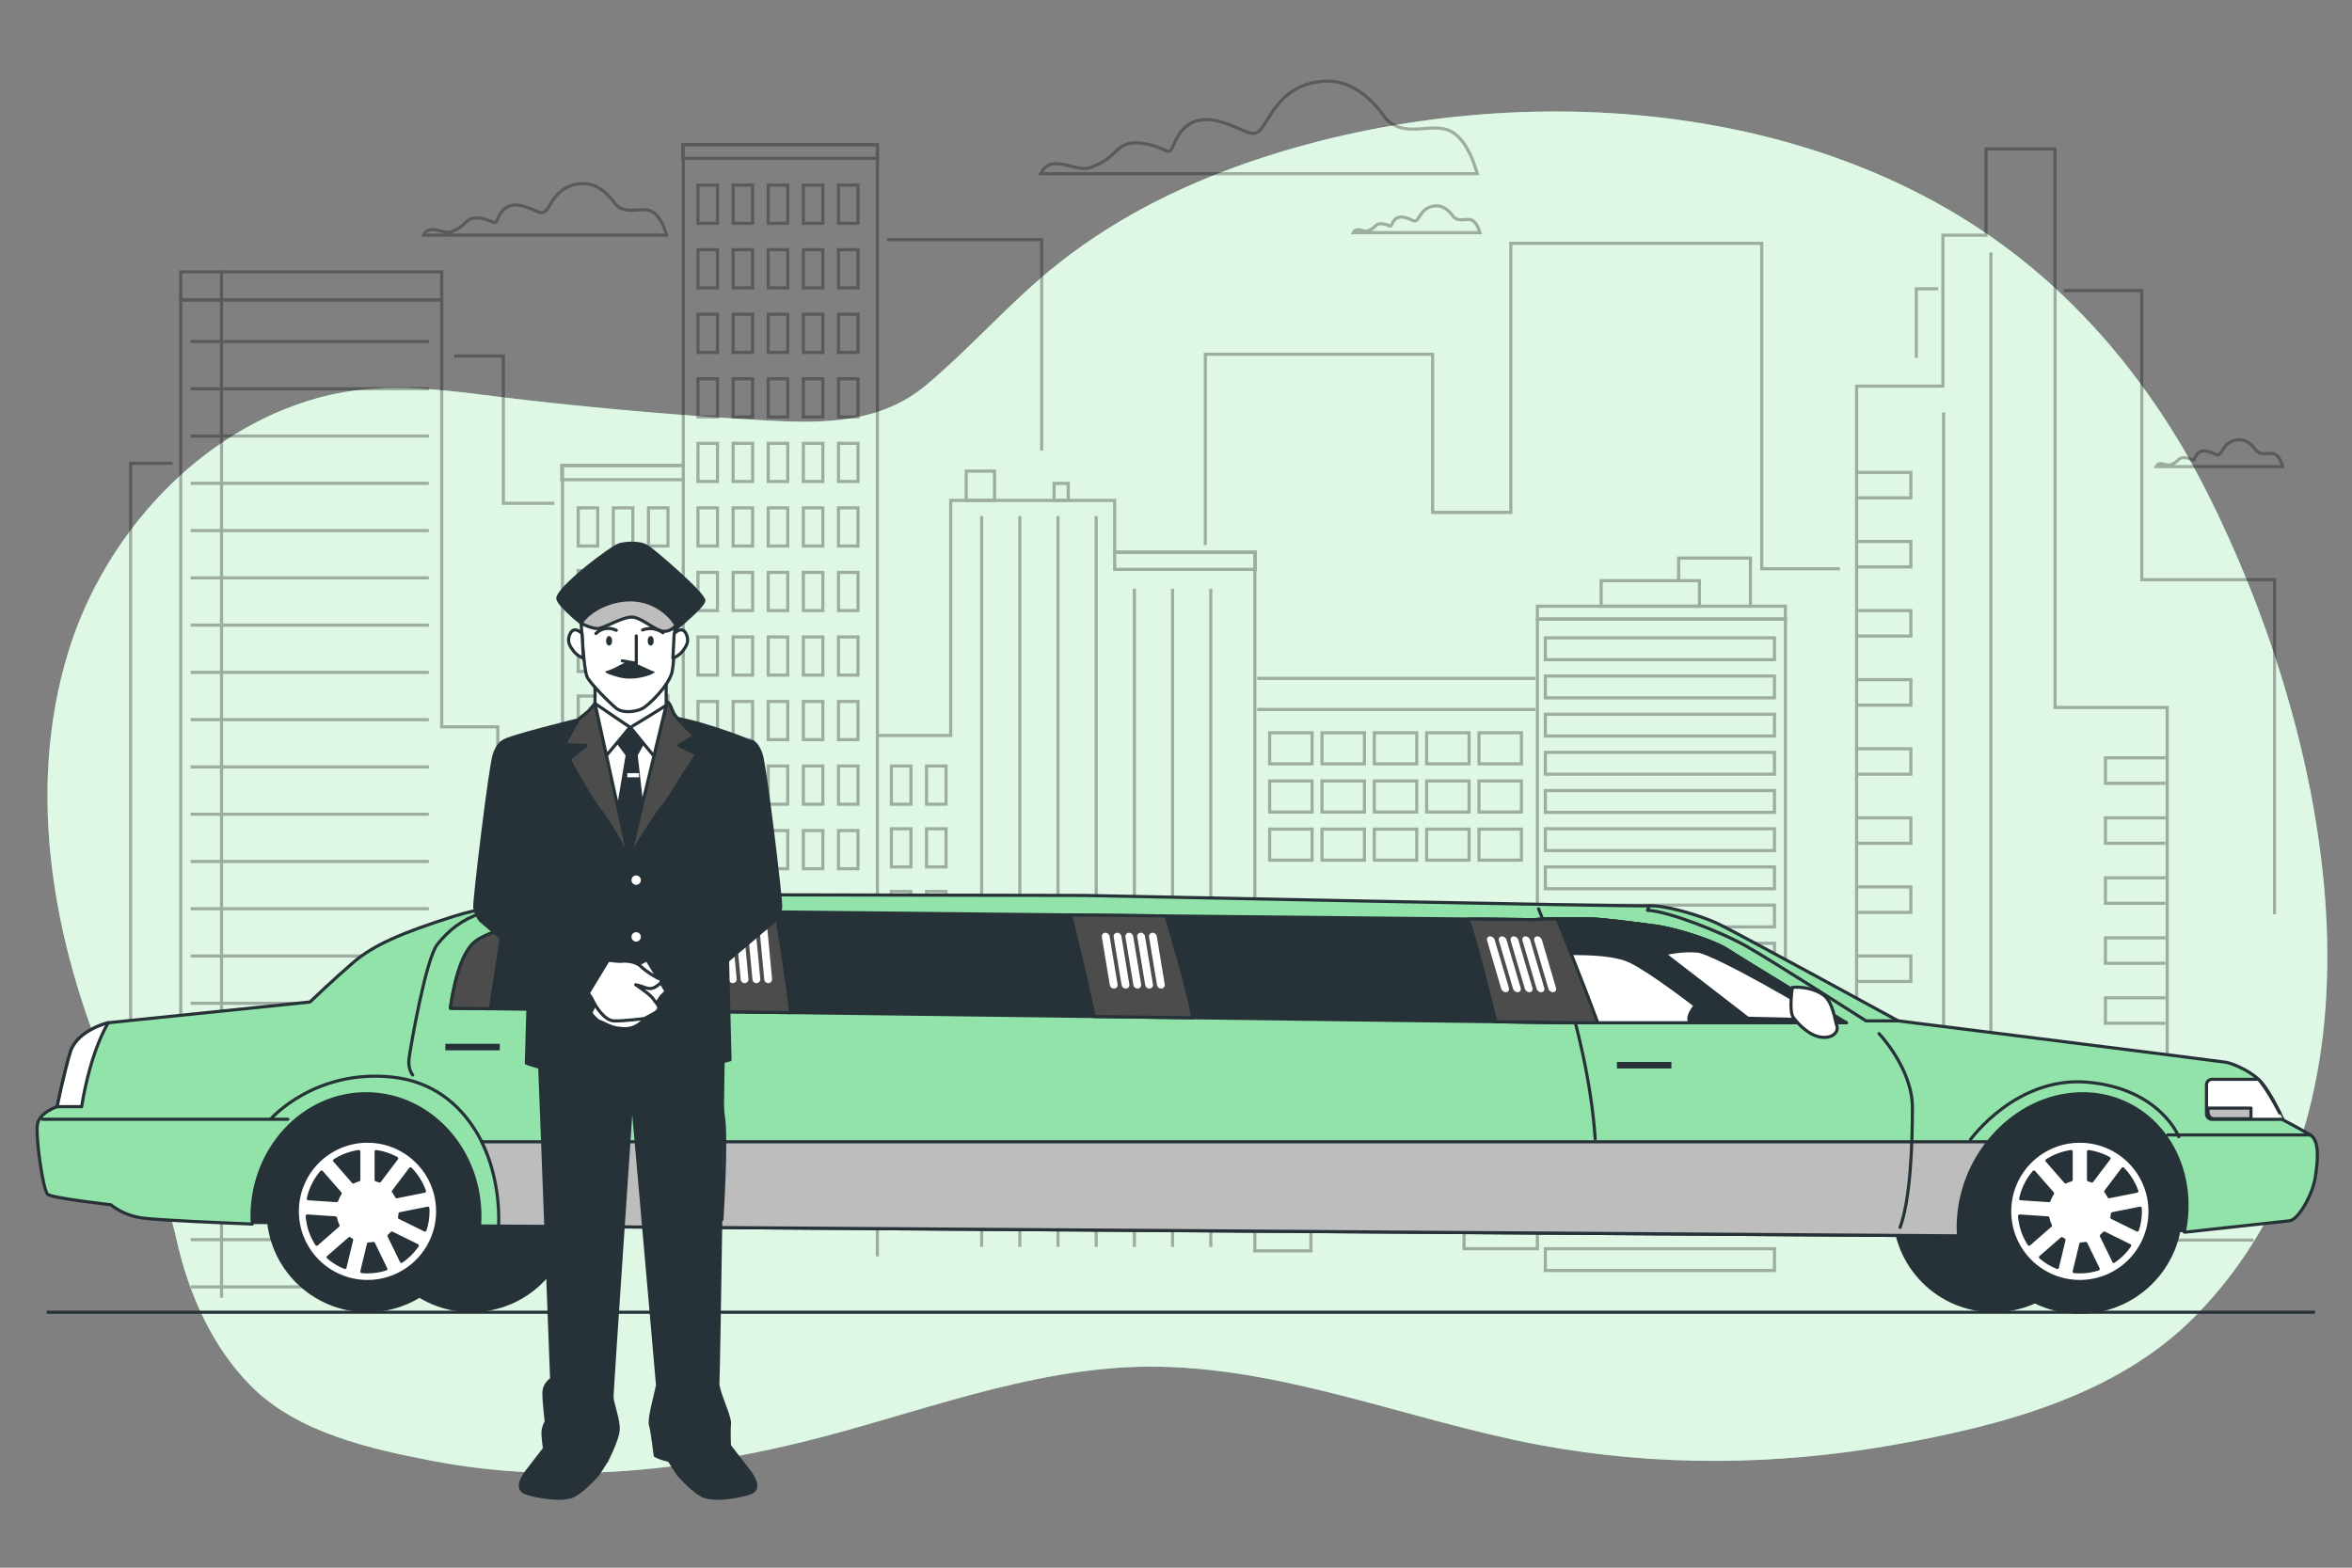 <svg xmlns="http://www.w3.org/2000/svg" xmlns:xlink="http://www.w3.org/1999/xlink" x="0px" y="0px" viewBox="0 0 750 500" style="enable-background:new 0 0 750 500;" xml:space="preserve"><rect x="0" y="0" width="750" height="500" fill="#808080" stroke="none"/><g id="Background_Simple">	<g>		<path style="fill:#92E3A9;" d="M692.415,136.843c-13.039-20.686-29.065-39.373-48.52-54.699   C576.993,29.44,476.862,24.772,398.593,51.605c-23.142,7.934-45.234,19.215-64.122,34.884   c-13.731,11.391-25.487,24.934-39.178,36.368c-14.387,12.015-32.163,12.28-50.219,11.281c-25.996-1.437-51.95-3.636-77.818-6.593   c-22.541-2.576-43.772-6.799-66.093-0.571c-37.707,10.521-67.582,43.361-79.131,80.163   c-14.504,46.219-4.583,97.125,15.372,141.264c6.909,15.283,15.211,30.201,18.814,46.643c3.744,17.085,11.29,34.543,24.054,47.238   c14.845,14.765,38.037,19.923,58.086,23.739c38.873,7.399,78.863,3.304,117.038-5.986c35.961-8.751,72.694-23.896,110.574-24.152   c42.495-0.287,82.91,17.085,124.676,24.931c37.382,7.023,76.055,6.648,113.458-0.029c33.945-6.06,70.978-15.623,95.892-41.004   c65.825-67.059,43.574-179.607,7.259-255.641C702.784,154.776,697.949,145.622,692.415,136.843z"></path>		<path style="opacity:0.7;fill:#FFFFFF;" d="M692.415,136.843c-13.039-20.686-29.065-39.373-48.52-54.699   C576.993,29.44,476.862,24.772,398.593,51.605c-23.142,7.934-45.234,19.215-64.122,34.884   c-13.731,11.391-25.487,24.934-39.178,36.368c-14.387,12.015-32.163,12.28-50.219,11.281c-25.996-1.437-51.95-3.636-77.818-6.593   c-22.541-2.576-43.772-6.799-66.093-0.571c-37.707,10.521-67.582,43.361-79.131,80.163   c-14.504,46.219-4.583,97.125,15.372,141.264c6.909,15.283,15.211,30.201,18.814,46.643c3.744,17.085,11.29,34.543,24.054,47.238   c14.845,14.765,38.037,19.923,58.086,23.739c38.873,7.399,78.863,3.304,117.038-5.986c35.961-8.751,72.694-23.896,110.574-24.152   c42.495-0.287,82.91,17.085,124.676,24.931c37.382,7.023,76.055,6.648,113.458-0.029c33.945-6.06,70.978-15.623,95.892-41.004   c65.825-67.059,43.574-179.607,7.259-255.641C702.784,154.776,697.949,145.622,692.415,136.843z"></path>	</g></g><g id="Clouds">	<g>		<path style="opacity:0.3;fill:none;stroke:#000000;stroke-miterlimit:10;" d="M441.648,37.548c0,0-7.548-12.351-19.213-11.665   c-11.665,0.686-15.782,8.234-19.213,13.724c-3.431,5.489-4.803,2.058-13.724-0.686c-8.92-2.745-13.037,2.058-15.096,6.862   c-2.059,4.803-1.372,1.372-9.607,0c-8.234-1.372-8.444,3.536-13.724,6.176c-4.298,2.149-5.22,2.242-9.974,0.954   c-5.924-1.604-7.866-0.268-9.239,2.477h139.188c0,0-2.639-10.979-8.815-13.724C456.058,38.921,447.823,44.41,441.648,37.548z"></path>		<path style="opacity:0.3;fill:none;stroke:#000000;stroke-miterlimit:10;" d="M196.186,65.054c0,0-4.201-6.874-10.693-6.492   c-6.492,0.382-8.783,4.583-10.693,7.638c-1.91,3.055-2.673,1.146-7.638-0.382c-4.965-1.528-7.256,1.146-8.402,3.819   c-1.146,2.673-0.764,0.764-5.346,0c-4.583-0.764-4.699,1.968-7.638,3.437c-2.392,1.196-2.905,1.248-5.551,0.531   c-3.297-0.893-4.378-0.149-5.142,1.378h77.464c0,0-1.469-6.11-4.906-7.638C204.206,65.818,199.623,68.873,196.186,65.054z"></path>		<path style="opacity:0.3;fill:none;stroke:#000000;stroke-miterlimit:10;" d="M719.401,143.641c0,0-2.188-3.581-5.57-3.382   c-3.382,0.199-4.575,2.387-5.57,3.979c-0.995,1.591-1.393,0.597-3.979-0.199c-2.586-0.796-3.78,0.597-4.376,1.989   c-0.597,1.393-0.398,0.398-2.785,0c-2.387-0.398-2.448,1.025-3.979,1.79c-1.246,0.623-1.513,0.65-2.892,0.277   c-1.717-0.465-2.281-0.078-2.678,0.718h40.352c0,0-0.765-3.183-2.555-3.979C723.579,144.039,721.191,145.631,719.401,143.641z"></path>		<path style="opacity:0.3;fill:none;stroke:#000000;stroke-miterlimit:10;" d="M463.387,69.04c0,0-2.188-3.581-5.57-3.382   c-3.382,0.199-4.575,2.387-5.57,3.979c-0.995,1.591-1.392,0.597-3.979-0.199c-2.586-0.796-3.78,0.597-4.376,1.989   c-0.597,1.392-0.398,0.398-2.785,0c-2.387-0.398-2.448,1.025-3.979,1.79c-1.246,0.623-1.513,0.65-2.892,0.276   c-1.717-0.465-2.281-0.078-2.678,0.718h40.352c0,0-0.765-3.183-2.555-3.979C467.565,69.438,465.177,71.029,463.387,69.04z"></path>	</g></g><g id="Buildings">	<g style="opacity:0.3;">		<polyline style="fill:none;stroke:#000000;stroke-miterlimit:10;" points="25.993,381.759 57.631,381.759 57.631,95.645    140.852,95.645 140.852,231.824 158.734,231.824 158.734,401.016 179.367,401.016 179.367,148.462 217.882,148.462    217.882,46.125 279.782,46.125 279.782,234.575 303.166,234.575 303.166,159.608 355.437,159.608 355.437,176.114    400.142,176.114 400.142,398.953 418.024,398.953 418.024,358.374 466.856,358.374 466.856,398.265 490.24,398.265    490.24,197.435 569.334,197.435 569.334,385.885 592.031,385.885 592.031,123.156 619.542,123.156 619.542,75.012 633.297,75.012    633.297,47.501 655.306,47.501 655.306,225.634 691.07,225.634 691.07,395.514 718.581,395.514   "></polyline>		<rect x="57.631" y="86.704" style="fill:none;stroke:#000000;stroke-miterlimit:10;" width="83.221" height="8.941"></rect>		<rect x="179.132" y="148.462" style="fill:none;stroke:#000000;stroke-miterlimit:10;" width="38.75" height="4.526"></rect>		<rect x="217.699" y="46.125" style="fill:none;stroke:#000000;stroke-miterlimit:10;" width="62.083" height="4.403"></rect>		<rect x="308.091" y="150.261" style="fill:none;stroke:#000000;stroke-miterlimit:10;" width="9.039" height="9.34"></rect>		<rect x="336.112" y="154.178" style="fill:none;stroke:#000000;stroke-miterlimit:10;" width="4.52" height="5.424"></rect>		<rect x="355.437" y="176.114" style="fill:none;stroke:#000000;stroke-miterlimit:10;" width="44.853" height="5.482"></rect>		<rect x="490.24" y="193.347" style="fill:none;stroke:#000000;stroke-miterlimit:10;" width="79.082" height="4.088"></rect>		<rect x="510.568" y="185.212" style="fill:none;stroke:#000000;stroke-miterlimit:10;" width="31.336" height="8.135"></rect>		<polyline style="fill:none;stroke:#000000;stroke-miterlimit:10;" points="535.275,185.513 535.275,177.981 558.174,177.981    558.174,193.046   "></polyline>		<polyline style="fill:none;stroke:#000000;stroke-miterlimit:10;" points="384.346,173.864 384.346,112.979 456.828,112.979    456.828,163.426 481.762,163.426 481.762,77.607 561.782,77.607 561.782,181.402 586.716,181.402   "></polyline>		<polyline style="fill:none;stroke:#000000;stroke-miterlimit:10;" points="332.158,143.711 332.158,76.448 282.87,76.448   "></polyline>		<polyline style="fill:none;stroke:#000000;stroke-miterlimit:10;" points="176.757,160.527 160.521,160.527 160.521,113.558    144.864,113.558   "></polyline>		<polyline style="fill:none;stroke:#000000;stroke-miterlimit:10;" points="54.986,147.77 41.65,147.77 41.65,330.425   "></polyline>		<polyline style="fill:none;stroke:#000000;stroke-miterlimit:10;" points="611.07,114.138 611.07,92.104 618.028,92.104   "></polyline>		<polyline style="fill:none;stroke:#000000;stroke-miterlimit:10;" points="658.038,92.684 682.972,92.684 682.972,184.881    725.302,184.881 725.302,291.575   "></polyline>		<g>			<rect x="222.565" y="59.052" style="fill:none;stroke:#000000;stroke-miterlimit:10;" width="6.223" height="12.177"></rect>			<rect x="233.766" y="59.052" style="fill:none;stroke:#000000;stroke-miterlimit:10;" width="6.223" height="12.177"></rect>			<rect x="244.968" y="59.052" style="fill:none;stroke:#000000;stroke-miterlimit:10;" width="6.223" height="12.177"></rect>			<rect x="256.169" y="59.052" style="fill:none;stroke:#000000;stroke-miterlimit:10;" width="6.223" height="12.177"></rect>			<rect x="267.37" y="59.052" style="fill:none;stroke:#000000;stroke-miterlimit:10;" width="6.223" height="12.177"></rect>		</g>		<g>			<rect x="222.565" y="79.637" style="fill:none;stroke:#000000;stroke-miterlimit:10;" width="6.223" height="12.177"></rect>			<rect x="233.766" y="79.637" style="fill:none;stroke:#000000;stroke-miterlimit:10;" width="6.223" height="12.177"></rect>			<rect x="244.968" y="79.637" style="fill:none;stroke:#000000;stroke-miterlimit:10;" width="6.223" height="12.177"></rect>			<rect x="256.169" y="79.637" style="fill:none;stroke:#000000;stroke-miterlimit:10;" width="6.223" height="12.177"></rect>			<rect x="267.37" y="79.637" style="fill:none;stroke:#000000;stroke-miterlimit:10;" width="6.223" height="12.177"></rect>		</g>		<g>			<rect x="222.565" y="100.222" style="fill:none;stroke:#000000;stroke-miterlimit:10;" width="6.223" height="12.177"></rect>			<rect x="233.766" y="100.222" style="fill:none;stroke:#000000;stroke-miterlimit:10;" width="6.223" height="12.177"></rect>			<rect x="244.968" y="100.222" style="fill:none;stroke:#000000;stroke-miterlimit:10;" width="6.223" height="12.177"></rect>			<rect x="256.169" y="100.222" style="fill:none;stroke:#000000;stroke-miterlimit:10;" width="6.223" height="12.177"></rect>			<rect x="267.37" y="100.222" style="fill:none;stroke:#000000;stroke-miterlimit:10;" width="6.223" height="12.177"></rect>		</g>		<g>			<rect x="222.565" y="120.807" style="fill:none;stroke:#000000;stroke-miterlimit:10;" width="6.223" height="12.177"></rect>			<rect x="233.766" y="120.807" style="fill:none;stroke:#000000;stroke-miterlimit:10;" width="6.223" height="12.177"></rect>			<rect x="244.968" y="120.807" style="fill:none;stroke:#000000;stroke-miterlimit:10;" width="6.223" height="12.177"></rect>			<rect x="256.169" y="120.807" style="fill:none;stroke:#000000;stroke-miterlimit:10;" width="6.223" height="12.177"></rect>			<rect x="267.37" y="120.807" style="fill:none;stroke:#000000;stroke-miterlimit:10;" width="6.223" height="12.177"></rect>		</g>		<g>			<rect x="222.565" y="141.392" style="fill:none;stroke:#000000;stroke-miterlimit:10;" width="6.223" height="12.177"></rect>			<rect x="233.766" y="141.392" style="fill:none;stroke:#000000;stroke-miterlimit:10;" width="6.223" height="12.177"></rect>			<rect x="244.968" y="141.392" style="fill:none;stroke:#000000;stroke-miterlimit:10;" width="6.223" height="12.177"></rect>			<rect x="256.169" y="141.392" style="fill:none;stroke:#000000;stroke-miterlimit:10;" width="6.223" height="12.177"></rect>			<rect x="267.37" y="141.392" style="fill:none;stroke:#000000;stroke-miterlimit:10;" width="6.223" height="12.177"></rect>		</g>		<g>			<rect x="222.565" y="161.977" style="fill:none;stroke:#000000;stroke-miterlimit:10;" width="6.223" height="12.177"></rect>			<rect x="233.766" y="161.977" style="fill:none;stroke:#000000;stroke-miterlimit:10;" width="6.223" height="12.177"></rect>			<rect x="244.968" y="161.977" style="fill:none;stroke:#000000;stroke-miterlimit:10;" width="6.223" height="12.177"></rect>			<rect x="256.169" y="161.977" style="fill:none;stroke:#000000;stroke-miterlimit:10;" width="6.223" height="12.177"></rect>			<rect x="267.37" y="161.977" style="fill:none;stroke:#000000;stroke-miterlimit:10;" width="6.223" height="12.177"></rect>		</g>		<g>			<g>				<rect x="184.378" y="161.977" style="fill:none;stroke:#000000;stroke-miterlimit:10;" width="6.223" height="12.177"></rect>				<rect x="195.579" y="161.977" style="fill:none;stroke:#000000;stroke-miterlimit:10;" width="6.223" height="12.177"></rect>				<rect x="206.78" y="161.977" style="fill:none;stroke:#000000;stroke-miterlimit:10;" width="6.223" height="12.177"></rect>			</g>			<g>				<rect x="184.378" y="181.982" style="fill:none;stroke:#000000;stroke-miterlimit:10;" width="6.223" height="12.177"></rect>				<rect x="195.579" y="181.982" style="fill:none;stroke:#000000;stroke-miterlimit:10;" width="6.223" height="12.177"></rect>				<rect x="206.78" y="181.982" style="fill:none;stroke:#000000;stroke-miterlimit:10;" width="6.223" height="12.177"></rect>			</g>			<g>				<rect x="184.378" y="201.987" style="fill:none;stroke:#000000;stroke-miterlimit:10;" width="6.223" height="12.177"></rect>				<rect x="195.579" y="201.987" style="fill:none;stroke:#000000;stroke-miterlimit:10;" width="6.223" height="12.177"></rect>				<rect x="206.78" y="201.987" style="fill:none;stroke:#000000;stroke-miterlimit:10;" width="6.223" height="12.177"></rect>			</g>			<g>				<rect x="184.378" y="221.992" style="fill:none;stroke:#000000;stroke-miterlimit:10;" width="6.223" height="12.177"></rect>				<rect x="195.579" y="221.992" style="fill:none;stroke:#000000;stroke-miterlimit:10;" width="6.223" height="12.177"></rect>				<rect x="206.78" y="221.992" style="fill:none;stroke:#000000;stroke-miterlimit:10;" width="6.223" height="12.177"></rect>			</g>			<g>				<rect x="184.378" y="241.997" style="fill:none;stroke:#000000;stroke-miterlimit:10;" width="6.223" height="12.177"></rect>				<rect x="195.579" y="241.997" style="fill:none;stroke:#000000;stroke-miterlimit:10;" width="6.223" height="12.177"></rect>				<rect x="206.78" y="241.997" style="fill:none;stroke:#000000;stroke-miterlimit:10;" width="6.223" height="12.177"></rect>			</g>			<g>				<rect x="184.378" y="262.002" style="fill:none;stroke:#000000;stroke-miterlimit:10;" width="6.223" height="12.177"></rect>				<rect x="195.579" y="262.002" style="fill:none;stroke:#000000;stroke-miterlimit:10;" width="6.223" height="12.177"></rect>				<rect x="206.78" y="262.002" style="fill:none;stroke:#000000;stroke-miterlimit:10;" width="6.223" height="12.177"></rect>			</g>			<g>				<rect x="184.378" y="282.007" style="fill:none;stroke:#000000;stroke-miterlimit:10;" width="6.223" height="12.177"></rect>				<rect x="195.579" y="282.007" style="fill:none;stroke:#000000;stroke-miterlimit:10;" width="6.223" height="12.177"></rect>				<rect x="206.78" y="282.007" style="fill:none;stroke:#000000;stroke-miterlimit:10;" width="6.223" height="12.177"></rect>			</g>			<g>				<rect x="184.378" y="302.012" style="fill:none;stroke:#000000;stroke-miterlimit:10;" width="6.223" height="12.177"></rect>				<rect x="195.579" y="302.012" style="fill:none;stroke:#000000;stroke-miterlimit:10;" width="6.223" height="12.177"></rect>				<rect x="206.78" y="302.012" style="fill:none;stroke:#000000;stroke-miterlimit:10;" width="6.223" height="12.177"></rect>			</g>			<g>				<rect x="184.378" y="322.017" style="fill:none;stroke:#000000;stroke-miterlimit:10;" width="6.223" height="12.177"></rect>				<rect x="195.579" y="322.017" style="fill:none;stroke:#000000;stroke-miterlimit:10;" width="6.223" height="12.177"></rect>				<rect x="206.78" y="322.017" style="fill:none;stroke:#000000;stroke-miterlimit:10;" width="6.223" height="12.177"></rect>			</g>			<g>				<rect x="184.378" y="342.022" style="fill:none;stroke:#000000;stroke-miterlimit:10;" width="6.223" height="12.177"></rect>				<rect x="195.579" y="342.022" style="fill:none;stroke:#000000;stroke-miterlimit:10;" width="6.223" height="12.177"></rect>				<rect x="206.78" y="342.022" style="fill:none;stroke:#000000;stroke-miterlimit:10;" width="6.223" height="12.177"></rect>			</g>			<g>				<rect x="184.378" y="362.027" style="fill:none;stroke:#000000;stroke-miterlimit:10;" width="6.223" height="12.177"></rect>				<rect x="195.579" y="362.027" style="fill:none;stroke:#000000;stroke-miterlimit:10;" width="6.223" height="12.177"></rect>				<rect x="206.78" y="362.027" style="fill:none;stroke:#000000;stroke-miterlimit:10;" width="6.223" height="12.177"></rect>			</g>		</g>		<g>			<g>				<rect x="284.25" y="244.316" style="fill:none;stroke:#000000;stroke-miterlimit:10;" width="6.223" height="12.177"></rect>				<rect x="295.451" y="244.316" style="fill:none;stroke:#000000;stroke-miterlimit:10;" width="6.223" height="12.177"></rect>			</g>			<g>				<rect x="284.25" y="264.321" style="fill:none;stroke:#000000;stroke-miterlimit:10;" width="6.223" height="12.177"></rect>				<rect x="295.451" y="264.321" style="fill:none;stroke:#000000;stroke-miterlimit:10;" width="6.223" height="12.177"></rect>			</g>			<g>				<rect x="284.25" y="284.326" style="fill:none;stroke:#000000;stroke-miterlimit:10;" width="6.223" height="12.177"></rect>				<rect x="295.451" y="284.326" style="fill:none;stroke:#000000;stroke-miterlimit:10;" width="6.223" height="12.177"></rect>			</g>			<g>				<rect x="284.25" y="304.332" style="fill:none;stroke:#000000;stroke-miterlimit:10;" width="6.223" height="12.177"></rect>				<rect x="295.451" y="304.332" style="fill:none;stroke:#000000;stroke-miterlimit:10;" width="6.223" height="12.177"></rect>			</g>			<g>				<rect x="284.25" y="324.337" style="fill:none;stroke:#000000;stroke-miterlimit:10;" width="6.223" height="12.177"></rect>				<rect x="295.451" y="324.337" style="fill:none;stroke:#000000;stroke-miterlimit:10;" width="6.223" height="12.177"></rect>			</g>			<g>				<rect x="284.25" y="344.342" style="fill:none;stroke:#000000;stroke-miterlimit:10;" width="6.223" height="12.177"></rect>				<rect x="295.451" y="344.342" style="fill:none;stroke:#000000;stroke-miterlimit:10;" width="6.223" height="12.177"></rect>			</g>			<g>				<rect x="284.25" y="364.347" style="fill:none;stroke:#000000;stroke-miterlimit:10;" width="6.223" height="12.177"></rect>				<rect x="295.451" y="364.347" style="fill:none;stroke:#000000;stroke-miterlimit:10;" width="6.223" height="12.177"></rect>			</g>		</g>		<g>			<rect x="222.565" y="182.561" style="fill:none;stroke:#000000;stroke-miterlimit:10;" width="6.223" height="12.177"></rect>			<rect x="233.766" y="182.561" style="fill:none;stroke:#000000;stroke-miterlimit:10;" width="6.223" height="12.177"></rect>			<rect x="244.968" y="182.561" style="fill:none;stroke:#000000;stroke-miterlimit:10;" width="6.223" height="12.177"></rect>			<rect x="256.169" y="182.561" style="fill:none;stroke:#000000;stroke-miterlimit:10;" width="6.223" height="12.177"></rect>			<rect x="267.37" y="182.561" style="fill:none;stroke:#000000;stroke-miterlimit:10;" width="6.223" height="12.177"></rect>		</g>		<g>			<rect x="222.565" y="203.146" style="fill:none;stroke:#000000;stroke-miterlimit:10;" width="6.223" height="12.177"></rect>			<rect x="233.766" y="203.146" style="fill:none;stroke:#000000;stroke-miterlimit:10;" width="6.223" height="12.177"></rect>			<rect x="244.968" y="203.146" style="fill:none;stroke:#000000;stroke-miterlimit:10;" width="6.223" height="12.177"></rect>			<rect x="256.169" y="203.146" style="fill:none;stroke:#000000;stroke-miterlimit:10;" width="6.223" height="12.177"></rect>			<rect x="267.37" y="203.146" style="fill:none;stroke:#000000;stroke-miterlimit:10;" width="6.223" height="12.177"></rect>		</g>		<g>			<rect x="222.565" y="223.731" style="fill:none;stroke:#000000;stroke-miterlimit:10;" width="6.223" height="12.177"></rect>			<rect x="233.766" y="223.731" style="fill:none;stroke:#000000;stroke-miterlimit:10;" width="6.223" height="12.177"></rect>			<rect x="244.968" y="223.731" style="fill:none;stroke:#000000;stroke-miterlimit:10;" width="6.223" height="12.177"></rect>			<rect x="256.169" y="223.731" style="fill:none;stroke:#000000;stroke-miterlimit:10;" width="6.223" height="12.177"></rect>			<rect x="267.37" y="223.731" style="fill:none;stroke:#000000;stroke-miterlimit:10;" width="6.223" height="12.177"></rect>		</g>		<g>			<rect x="222.565" y="244.316" style="fill:none;stroke:#000000;stroke-miterlimit:10;" width="6.223" height="12.177"></rect>			<rect x="233.766" y="244.316" style="fill:none;stroke:#000000;stroke-miterlimit:10;" width="6.223" height="12.177"></rect>			<rect x="244.968" y="244.316" style="fill:none;stroke:#000000;stroke-miterlimit:10;" width="6.223" height="12.177"></rect>			<rect x="256.169" y="244.316" style="fill:none;stroke:#000000;stroke-miterlimit:10;" width="6.223" height="12.177"></rect>			<rect x="267.37" y="244.316" style="fill:none;stroke:#000000;stroke-miterlimit:10;" width="6.223" height="12.177"></rect>		</g>		<g>			<rect x="222.565" y="264.901" style="fill:none;stroke:#000000;stroke-miterlimit:10;" width="6.223" height="12.177"></rect>			<rect x="233.766" y="264.901" style="fill:none;stroke:#000000;stroke-miterlimit:10;" width="6.223" height="12.177"></rect>			<rect x="244.968" y="264.901" style="fill:none;stroke:#000000;stroke-miterlimit:10;" width="6.223" height="12.177"></rect>			<rect x="256.169" y="264.901" style="fill:none;stroke:#000000;stroke-miterlimit:10;" width="6.223" height="12.177"></rect>			<rect x="267.37" y="264.901" style="fill:none;stroke:#000000;stroke-miterlimit:10;" width="6.223" height="12.177"></rect>		</g>		<g>			<rect x="222.565" y="285.486" style="fill:none;stroke:#000000;stroke-miterlimit:10;" width="6.223" height="12.177"></rect>			<rect x="233.766" y="285.486" style="fill:none;stroke:#000000;stroke-miterlimit:10;" width="6.223" height="12.177"></rect>			<rect x="244.968" y="285.486" style="fill:none;stroke:#000000;stroke-miterlimit:10;" width="6.223" height="12.177"></rect>			<rect x="256.169" y="285.486" style="fill:none;stroke:#000000;stroke-miterlimit:10;" width="6.223" height="12.177"></rect>			<rect x="267.37" y="285.486" style="fill:none;stroke:#000000;stroke-miterlimit:10;" width="6.223" height="12.177"></rect>		</g>		<g>			<rect x="222.565" y="306.071" style="fill:none;stroke:#000000;stroke-miterlimit:10;" width="6.223" height="12.177"></rect>			<rect x="233.766" y="306.071" style="fill:none;stroke:#000000;stroke-miterlimit:10;" width="6.223" height="12.177"></rect>			<rect x="244.968" y="306.071" style="fill:none;stroke:#000000;stroke-miterlimit:10;" width="6.223" height="12.177"></rect>			<rect x="256.169" y="306.071" style="fill:none;stroke:#000000;stroke-miterlimit:10;" width="6.223" height="12.177"></rect>			<rect x="267.37" y="306.071" style="fill:none;stroke:#000000;stroke-miterlimit:10;" width="6.223" height="12.177"></rect>		</g>		<g>			<rect x="222.565" y="326.656" style="fill:none;stroke:#000000;stroke-miterlimit:10;" width="6.223" height="12.177"></rect>			<rect x="233.766" y="326.656" style="fill:none;stroke:#000000;stroke-miterlimit:10;" width="6.223" height="12.177"></rect>			<rect x="244.968" y="326.656" style="fill:none;stroke:#000000;stroke-miterlimit:10;" width="6.223" height="12.177"></rect>			<rect x="256.169" y="326.656" style="fill:none;stroke:#000000;stroke-miterlimit:10;" width="6.223" height="12.177"></rect>			<rect x="267.37" y="326.656" style="fill:none;stroke:#000000;stroke-miterlimit:10;" width="6.223" height="12.177"></rect>		</g>		<g>			<rect x="222.565" y="347.241" style="fill:none;stroke:#000000;stroke-miterlimit:10;" width="6.223" height="12.177"></rect>			<rect x="233.766" y="347.241" style="fill:none;stroke:#000000;stroke-miterlimit:10;" width="6.223" height="12.177"></rect>			<rect x="244.968" y="347.241" style="fill:none;stroke:#000000;stroke-miterlimit:10;" width="6.223" height="12.177"></rect>			<rect x="256.169" y="347.241" style="fill:none;stroke:#000000;stroke-miterlimit:10;" width="6.223" height="12.177"></rect>			<rect x="267.37" y="347.241" style="fill:none;stroke:#000000;stroke-miterlimit:10;" width="6.223" height="12.177"></rect>		</g>		<g>			<rect x="222.565" y="368.406" style="fill:none;stroke:#000000;stroke-miterlimit:10;" width="6.223" height="12.177"></rect>			<rect x="233.766" y="368.406" style="fill:none;stroke:#000000;stroke-miterlimit:10;" width="6.223" height="12.177"></rect>			<rect x="244.968" y="368.406" style="fill:none;stroke:#000000;stroke-miterlimit:10;" width="6.223" height="12.177"></rect>			<rect x="256.169" y="368.406" style="fill:none;stroke:#000000;stroke-miterlimit:10;" width="6.223" height="12.177"></rect>			<rect x="267.37" y="368.406" style="fill:none;stroke:#000000;stroke-miterlimit:10;" width="6.223" height="12.177"></rect>		</g>		<line style="fill:none;stroke:#000000;stroke-miterlimit:10;" x1="217.882" y1="152.989" x2="217.882" y2="401.168"></line>		<line style="fill:none;stroke:#000000;stroke-miterlimit:10;" x1="313.023" y1="164.586" x2="313.023" y2="397.689"></line>		<line style="fill:none;stroke:#000000;stroke-miterlimit:10;" x1="325.2" y1="164.586" x2="325.2" y2="397.689"></line>		<line style="fill:none;stroke:#000000;stroke-miterlimit:10;" x1="337.377" y1="164.586" x2="337.377" y2="397.689"></line>		<line style="fill:none;stroke:#000000;stroke-miterlimit:10;" x1="349.554" y1="164.586" x2="349.554" y2="397.689"></line>		<line style="fill:none;stroke:#000000;stroke-miterlimit:10;" x1="361.731" y1="187.78" x2="361.731" y2="397.689"></line>		<line style="fill:none;stroke:#000000;stroke-miterlimit:10;" x1="373.908" y1="187.78" x2="373.908" y2="397.689"></line>		<line style="fill:none;stroke:#000000;stroke-miterlimit:10;" x1="386.085" y1="187.78" x2="386.085" y2="397.689"></line>		<line style="fill:none;stroke:#000000;stroke-miterlimit:10;" x1="60.785" y1="108.92" x2="136.746" y2="108.92"></line>		<line style="fill:none;stroke:#000000;stroke-miterlimit:10;" x1="60.785" y1="123.996" x2="136.746" y2="123.996"></line>		<line style="fill:none;stroke:#000000;stroke-miterlimit:10;" x1="60.785" y1="139.072" x2="136.746" y2="139.072"></line>		<line style="fill:none;stroke:#000000;stroke-miterlimit:10;" x1="60.785" y1="154.148" x2="136.746" y2="154.148"></line>		<line style="fill:none;stroke:#000000;stroke-miterlimit:10;" x1="60.785" y1="169.225" x2="136.746" y2="169.225"></line>		<line style="fill:none;stroke:#000000;stroke-miterlimit:10;" x1="60.785" y1="184.301" x2="136.746" y2="184.301"></line>		<line style="fill:none;stroke:#000000;stroke-miterlimit:10;" x1="60.785" y1="199.377" x2="136.746" y2="199.377"></line>		<line style="fill:none;stroke:#000000;stroke-miterlimit:10;" x1="60.785" y1="214.454" x2="136.746" y2="214.454"></line>		<line style="fill:none;stroke:#000000;stroke-miterlimit:10;" x1="60.785" y1="229.53" x2="136.746" y2="229.53"></line>		<line style="fill:none;stroke:#000000;stroke-miterlimit:10;" x1="60.785" y1="244.606" x2="136.746" y2="244.606"></line>		<line style="fill:none;stroke:#000000;stroke-miterlimit:10;" x1="60.785" y1="259.682" x2="136.746" y2="259.682"></line>		<line style="fill:none;stroke:#000000;stroke-miterlimit:10;" x1="60.785" y1="274.759" x2="136.746" y2="274.759"></line>		<line style="fill:none;stroke:#000000;stroke-miterlimit:10;" x1="60.785" y1="289.835" x2="136.746" y2="289.835"></line>		<line style="fill:none;stroke:#000000;stroke-miterlimit:10;" x1="60.785" y1="304.911" x2="136.746" y2="304.911"></line>		<line style="fill:none;stroke:#000000;stroke-miterlimit:10;" x1="60.785" y1="319.988" x2="136.746" y2="319.988"></line>		<line style="fill:none;stroke:#000000;stroke-miterlimit:10;" x1="60.785" y1="335.064" x2="136.746" y2="335.064"></line>		<line style="fill:none;stroke:#000000;stroke-miterlimit:10;" x1="60.785" y1="350.14" x2="136.746" y2="350.14"></line>		<line style="fill:none;stroke:#000000;stroke-miterlimit:10;" x1="60.785" y1="365.217" x2="136.746" y2="365.217"></line>		<line style="fill:none;stroke:#000000;stroke-miterlimit:10;" x1="60.785" y1="380.293" x2="136.746" y2="380.293"></line>		<line style="fill:none;stroke:#000000;stroke-miterlimit:10;" x1="60.785" y1="395.369" x2="136.746" y2="395.369"></line>		<line style="fill:none;stroke:#000000;stroke-miterlimit:10;" x1="60.785" y1="410.445" x2="136.746" y2="410.445"></line>		<line style="fill:none;stroke:#000000;stroke-miterlimit:10;" x1="70.643" y1="86.305" x2="70.643" y2="413.925"></line>		<polyline style="fill:none;stroke:#000000;stroke-miterlimit:10;" points="592.514,150.669 609.33,150.669 609.33,158.787    592.514,158.787   "></polyline>		<polyline style="fill:none;stroke:#000000;stroke-miterlimit:10;" points="690.51,241.707 671.375,241.707 671.375,249.825    690.51,249.825   "></polyline>		<polyline style="fill:none;stroke:#000000;stroke-miterlimit:10;" points="690.51,260.842 671.375,260.842 671.375,268.96    690.51,268.96   "></polyline>		<polyline style="fill:none;stroke:#000000;stroke-miterlimit:10;" points="690.51,279.978 671.375,279.978 671.375,288.095    690.51,288.095   "></polyline>		<polyline style="fill:none;stroke:#000000;stroke-miterlimit:10;" points="690.51,299.113 671.375,299.113 671.375,307.231    690.51,307.231   "></polyline>		<polyline style="fill:none;stroke:#000000;stroke-miterlimit:10;" points="690.51,318.248 671.375,318.248 671.375,326.366    690.51,326.366   "></polyline>		<polyline style="fill:none;stroke:#000000;stroke-miterlimit:10;" points="690.51,337.383 671.375,337.383 671.375,345.501    690.51,345.501   "></polyline>		<polyline style="fill:none;stroke:#000000;stroke-miterlimit:10;" points="690.51,356.519 671.375,356.519 671.375,364.637    690.51,364.637   "></polyline>		<polyline style="fill:none;stroke:#000000;stroke-miterlimit:10;" points="690.51,375.654 671.375,375.654 671.375,383.772    690.51,383.772   "></polyline>		<polyline style="fill:none;stroke:#000000;stroke-miterlimit:10;" points="592.514,172.704 609.33,172.704 609.33,180.822    592.514,180.822   "></polyline>		<polyline style="fill:none;stroke:#000000;stroke-miterlimit:10;" points="592.514,194.738 609.33,194.738 609.33,202.857    592.514,202.857   "></polyline>		<polyline style="fill:none;stroke:#000000;stroke-miterlimit:10;" points="592.514,216.773 609.33,216.773 609.33,224.891    592.514,224.891   "></polyline>		<polyline style="fill:none;stroke:#000000;stroke-miterlimit:10;" points="592.514,238.808 609.33,238.808 609.33,246.926    592.514,246.926   "></polyline>		<polyline style="fill:none;stroke:#000000;stroke-miterlimit:10;" points="592.514,260.842 609.33,260.842 609.33,268.96    592.514,268.96   "></polyline>		<polyline style="fill:none;stroke:#000000;stroke-miterlimit:10;" points="592.514,282.877 609.33,282.877 609.33,290.995    592.514,290.995   "></polyline>		<polyline style="fill:none;stroke:#000000;stroke-miterlimit:10;" points="592.514,304.911 609.33,304.911 609.33,313.029    592.514,313.029   "></polyline>		<polyline style="fill:none;stroke:#000000;stroke-miterlimit:10;" points="592.514,326.946 609.33,326.946 609.33,335.064    592.514,335.064   "></polyline>		<polyline style="fill:none;stroke:#000000;stroke-miterlimit:10;" points="592.514,348.981 609.33,348.981 609.33,357.099    592.514,357.099   "></polyline>		<rect x="492.779" y="203.436" style="fill:none;stroke:#000000;stroke-miterlimit:10;" width="73.062" height="6.958"></rect>		<rect x="492.779" y="215.613" style="fill:none;stroke:#000000;stroke-miterlimit:10;" width="73.062" height="6.958"></rect>		<rect x="492.779" y="227.79" style="fill:none;stroke:#000000;stroke-miterlimit:10;" width="73.062" height="6.958"></rect>		<rect x="492.779" y="239.967" style="fill:none;stroke:#000000;stroke-miterlimit:10;" width="73.062" height="6.958"></rect>		<rect x="492.779" y="252.144" style="fill:none;stroke:#000000;stroke-miterlimit:10;" width="73.062" height="6.958"></rect>		<rect x="492.779" y="264.321" style="fill:none;stroke:#000000;stroke-miterlimit:10;" width="73.062" height="6.958"></rect>		<rect x="492.779" y="276.498" style="fill:none;stroke:#000000;stroke-miterlimit:10;" width="73.062" height="6.958"></rect>		<rect x="492.779" y="288.675" style="fill:none;stroke:#000000;stroke-miterlimit:10;" width="73.062" height="6.958"></rect>		<rect x="492.779" y="300.852" style="fill:none;stroke:#000000;stroke-miterlimit:10;" width="73.062" height="6.958"></rect>		<rect x="492.779" y="313.029" style="fill:none;stroke:#000000;stroke-miterlimit:10;" width="73.062" height="6.958"></rect>		<rect x="492.779" y="325.206" style="fill:none;stroke:#000000;stroke-miterlimit:10;" width="73.062" height="6.958"></rect>		<rect x="492.779" y="337.383" style="fill:none;stroke:#000000;stroke-miterlimit:10;" width="73.062" height="6.958"></rect>		<rect x="492.779" y="349.56" style="fill:none;stroke:#000000;stroke-miterlimit:10;" width="73.062" height="6.958"></rect>		<rect x="492.779" y="361.737" style="fill:none;stroke:#000000;stroke-miterlimit:10;" width="73.062" height="6.958"></rect>		<rect x="492.779" y="373.914" style="fill:none;stroke:#000000;stroke-miterlimit:10;" width="73.062" height="6.958"></rect>		<rect x="492.779" y="386.091" style="fill:none;stroke:#000000;stroke-miterlimit:10;" width="73.062" height="6.958"></rect>		<rect x="492.779" y="398.268" style="fill:none;stroke:#000000;stroke-miterlimit:10;" width="73.062" height="6.958"></rect>		<line style="fill:none;stroke:#000000;stroke-miterlimit:10;" x1="619.768" y1="131.534" x2="619.768" y2="400.588"></line>		<line style="fill:none;stroke:#000000;stroke-miterlimit:10;" x1="634.844" y1="80.507" x2="634.844" y2="400.588"></line>		<rect x="424.936" y="339.123" style="fill:none;stroke:#000000;stroke-miterlimit:10;" width="36.531" height="19.135"></rect>		<rect x="433.633" y="305.491" style="fill:none;stroke:#000000;stroke-miterlimit:10;" width="19.135" height="33.632"></rect>		<line style="fill:none;stroke:#000000;stroke-miterlimit:10;" x1="279.782" y1="234.575" x2="279.782" y2="400.707"></line>		<line style="fill:none;stroke:#000000;stroke-miterlimit:10;" x1="489.606" y1="216.366" x2="400.9" y2="216.366"></line>		<line style="fill:none;stroke:#000000;stroke-miterlimit:10;" x1="489.606" y1="226.277" x2="400.9" y2="226.277"></line>		<g>			<rect x="404.865" y="233.711" style="fill:none;stroke:#000000;stroke-miterlimit:10;" width="13.53" height="9.911"></rect>			<rect x="421.552" y="233.711" style="fill:none;stroke:#000000;stroke-miterlimit:10;" width="13.53" height="9.911"></rect>			<rect x="438.24" y="233.711" style="fill:none;stroke:#000000;stroke-miterlimit:10;" width="13.53" height="9.911"></rect>			<rect x="454.927" y="233.711" style="fill:none;stroke:#000000;stroke-miterlimit:10;" width="13.531" height="9.911"></rect>			<rect x="471.615" y="233.711" style="fill:none;stroke:#000000;stroke-miterlimit:10;" width="13.53" height="9.911"></rect>		</g>		<g>			<rect x="404.865" y="249.073" style="fill:none;stroke:#000000;stroke-miterlimit:10;" width="13.53" height="9.911"></rect>			<rect x="421.552" y="249.073" style="fill:none;stroke:#000000;stroke-miterlimit:10;" width="13.53" height="9.911"></rect>			<rect x="438.24" y="249.073" style="fill:none;stroke:#000000;stroke-miterlimit:10;" width="13.53" height="9.911"></rect>			<rect x="454.927" y="249.073" style="fill:none;stroke:#000000;stroke-miterlimit:10;" width="13.531" height="9.911"></rect>			<rect x="471.615" y="249.073" style="fill:none;stroke:#000000;stroke-miterlimit:10;" width="13.53" height="9.911"></rect>		</g>		<g>			<rect x="404.865" y="264.436" style="fill:none;stroke:#000000;stroke-miterlimit:10;" width="13.53" height="9.911"></rect>			<rect x="421.552" y="264.436" style="fill:none;stroke:#000000;stroke-miterlimit:10;" width="13.53" height="9.911"></rect>			<rect x="438.24" y="264.436" style="fill:none;stroke:#000000;stroke-miterlimit:10;" width="13.53" height="9.911"></rect>			<rect x="454.927" y="264.436" style="fill:none;stroke:#000000;stroke-miterlimit:10;" width="13.531" height="9.911"></rect>			<rect x="471.615" y="264.436" style="fill:none;stroke:#000000;stroke-miterlimit:10;" width="13.53" height="9.911"></rect>		</g>		<g>			<rect x="404.865" y="292.187" style="fill:none;stroke:#000000;stroke-miterlimit:10;" width="13.53" height="9.911"></rect>			<rect x="421.552" y="292.187" style="fill:none;stroke:#000000;stroke-miterlimit:10;" width="13.53" height="9.911"></rect>			<rect x="438.24" y="292.187" style="fill:none;stroke:#000000;stroke-miterlimit:10;" width="13.53" height="9.911"></rect>			<rect x="454.927" y="292.187" style="fill:none;stroke:#000000;stroke-miterlimit:10;" width="13.531" height="9.911"></rect>			<rect x="471.615" y="292.187" style="fill:none;stroke:#000000;stroke-miterlimit:10;" width="13.53" height="9.911"></rect>		</g>	</g></g><g id="Floor_1_">	<line style="fill:none;stroke:#263238;stroke-miterlimit:10;" x1="14.906" y1="418.528" x2="738.194" y2="418.528"></line></g><g id="Limousine">	<g>					<ellipse transform="matrix(0.996 -0.09 0.09 0.996 -34.089 15.053)" style="fill:#263238;" cx="150.236" cy="386.347" rx="32.18" ry="32.18"></ellipse>		<circle style="fill:#263238;" cx="635.754" cy="386.347" r="32.18"></circle>		<path style="fill:#263238;" d="M80.441,390.396l544.094,3.763l72.493-1.195l3.963-15.965c0,0,3.306-13.223-4.628-23.14   c-7.934-9.917-23.14-19.173-35.701-16.528c-12.562,2.645-556.677,0-556.677,0s-29.751,7.272-35.04,29.09   C63.655,388.238,80.441,390.396,80.441,390.396z"></path>		<g>			<circle style="fill:#263238;" cx="117.179" cy="386.347" r="32.18"></circle>			<path style="fill:#FFFFFF;stroke:#263238;stroke-linecap:round;stroke-linejoin:round;stroke-miterlimit:10;" d="M117.179,363.97    c-12.358,0-22.377,10.019-22.377,22.377s10.018,22.377,22.377,22.377c12.359,0,22.377-10.019,22.377-22.377    S129.537,363.97,117.179,363.97z M135.351,379.916l-8.86,1.766c-0.297-0.591-0.648-1.149-1.048-1.67l5.458-7.22    C132.872,374.787,134.395,377.216,135.351,379.916z M126.491,369.453l-5.456,7.216c-0.354-0.141-0.719-0.261-1.091-0.363v-9.031    C122.287,367.612,124.499,368.352,126.491,369.453z M114.412,367.275v9.032c-0.614,0.169-1.202,0.392-1.765,0.665l-5.95-6.807    C108.981,368.681,111.598,367.68,114.412,367.275z M102.535,373.807l5.946,6.803c-0.472,0.714-0.852,1.492-1.138,2.315    l-9.028-0.607C98.995,379.112,100.477,376.207,102.535,373.807z M100.995,396.829c-1.705-2.626-2.781-5.691-3.034-8.991    l9.005,0.605c0.175,0.857,0.465,1.669,0.836,2.435L100.995,396.829z M104.638,400.991l6.802-5.946    c0.223,0.148,0.452,0.287,0.688,0.418l-2.126,8.783C108.032,403.455,106.225,402.351,104.638,400.991z M117.179,405.64    c-0.608,0-1.207-0.036-1.8-0.091l2.129-8.795c0.535-0.017,1.061-0.07,1.573-0.165l3.96,8.138    C121.191,405.317,119.223,405.64,117.179,405.64z M128.015,402.309l-3.961-8.141c0.318-0.28,0.618-0.579,0.901-0.896l8.119,4    C131.714,399.248,129.999,400.959,128.015,402.309z M127.411,388.315c0.076-0.395,0.123-0.798,0.153-1.207l8.857-1.765    c0.017,0.335,0.051,0.665,0.051,1.005c0,2.083-0.34,4.085-0.95,5.964L127.411,388.315z"></path>		</g>		<g>							<circle style="fill:#263238;stroke:#263238;stroke-linecap:round;stroke-linejoin:round;stroke-miterlimit:10;" cx="663.216" cy="386.347" r="32.18"></circle>			<path style="fill:#FFFFFF;stroke:#263238;stroke-linecap:round;stroke-linejoin:round;stroke-miterlimit:10;" d="M663.216,363.97    c-12.359,0-22.377,10.019-22.377,22.377s10.018,22.377,22.377,22.377s22.377-10.019,22.377-22.377S675.575,363.97,663.216,363.97    z M681.388,379.916l-8.86,1.766c-0.297-0.591-0.648-1.149-1.048-1.67l5.458-7.22    C678.909,374.787,680.432,377.216,681.388,379.916z M672.528,369.453l-5.456,7.216c-0.354-0.141-0.719-0.261-1.091-0.363v-9.031    C668.325,367.612,670.536,368.352,672.528,369.453z M660.45,367.275v9.032c-0.614,0.169-1.202,0.392-1.765,0.665l-5.95-6.807    C655.019,368.681,657.636,367.68,660.45,367.275z M648.572,373.807l5.946,6.803c-0.472,0.714-0.852,1.492-1.138,2.315    l-9.028-0.607C645.033,379.112,646.515,376.207,648.572,373.807z M647.033,396.829c-1.705-2.626-2.781-5.691-3.034-8.991    l9.005,0.605c0.175,0.857,0.465,1.669,0.836,2.435L647.033,396.829z M650.676,400.991l6.802-5.946    c0.223,0.148,0.453,0.287,0.688,0.418l-2.126,8.783C654.069,403.455,652.263,402.351,650.676,400.991z M663.216,405.64    c-0.608,0-1.207-0.036-1.8-0.091l2.129-8.795c0.535-0.017,1.061-0.07,1.573-0.165l3.96,8.138    C667.228,405.317,665.261,405.64,663.216,405.64z M674.052,402.309l-3.961-8.141c0.318-0.28,0.618-0.579,0.901-0.896l8.12,4    C677.751,399.248,676.036,400.959,674.052,402.309z M673.449,388.315c0.076-0.395,0.123-0.798,0.153-1.207l8.857-1.765    c0.017,0.335,0.051,0.665,0.051,1.005c0,2.083-0.34,4.085-0.95,5.964L673.449,388.315z"></path>		</g>		<path style="fill:#92E3A9;stroke:#263238;stroke-linecap:round;stroke-linejoin:round;stroke-miterlimit:10;" d="M736.727,361.986   c-3.008-1.805-8.722-4.812-8.722-4.812s-4.211-9.624-7.82-12.932c-3.609-3.308-8.722-5.113-10.226-5.414   c-1.504-0.301-104.661-13.233-104.661-13.233s-51.729-28.271-57.443-30.978c-5.714-2.707-17.143-6.015-21.955-5.714   c-4.812,0.301-179.849-3.308-179.849-3.308l-155.188-0.301c0,0-28.872,1.504-46.015,6.917   c-17.143,5.413-25.865,9.323-32.18,14.737c-6.316,5.414-13.835,12.632-13.835,12.632l-64.361,6.617c0,0-9.925,2.406-12.03,9.323   c-2.105,6.917-4.211,17.444-4.211,17.444s-5.714,1.804-6.316,5.714c-0.601,3.91,1.805,21.053,3.308,22.256   c1.504,1.203,20.15,3.308,20.15,3.308s3.609,3.308,9.925,4.21c4.911,0.702,26.001,1.585,35.142,1.943   c-0.046-0.811-0.076-1.627-0.075-2.451c0.031-21.604,16.322-39.114,36.387-39.11c20.065,0.004,36.306,17.521,36.275,39.125   c-0.001,1.029-0.051,2.044-0.125,3.053l471.632,3.146c-0.134-2.024-0.125-4.099,0.049-6.214   c1.774-21.604,19.478-39.114,39.543-39.11c20.064,0.004,34.892,17.521,33.118,39.125c-0.14,1.699-0.389,3.37-0.719,5.012   l0.503-0.008c0,0,30.376-3.308,33.083-3.609c2.707-0.301,7.218-8.12,8.12-13.534S739.735,363.791,736.727,361.986z"></path>		<path style="fill:#FFFFFF;stroke:#263238;stroke-linecap:round;stroke-linejoin:round;stroke-miterlimit:10;" d="M720.186,344.242   h-14.849c-0.959,0-1.737,0.778-1.737,1.737v9.287c0,0.959,0.778,1.737,1.737,1.737h22.668   C728.005,357.004,723.309,347.635,720.186,344.242z"></path>		<path style="fill:#BDBDBD;stroke:#263238;stroke-linecap:round;stroke-linejoin:round;stroke-miterlimit:10;" d="M704.138,353.414   h13.642v3.41h-11.625C704.342,356.824,703.856,355.204,704.138,353.414L704.138,353.414z"></path>					<line style="fill:none;stroke:#263238;stroke-linecap:round;stroke-linejoin:round;stroke-miterlimit:10;" x1="736.727" y1="361.986" x2="691.214" y2="361.986"></line>					<line style="fill:none;stroke:#263238;stroke-linecap:round;stroke-linejoin:round;stroke-miterlimit:10;" x1="13.543" y1="356.984" x2="91.782" y2="356.984"></line>		<path style="fill:none;stroke:#263238;stroke-linecap:round;stroke-linejoin:round;stroke-miterlimit:10;" d="M86.458,356.753   c0,0,14.12-15.972,38.888-13.194c24.768,2.778,34.027,27.777,34.027,44.906"></path>		<path style="fill:none;stroke:#263238;stroke-linecap:round;stroke-linejoin:round;stroke-miterlimit:10;" d="M628.343,363.465   c0,0,14.583-20.37,37.499-18.287c22.916,2.083,28.935,17.361,28.935,17.361"></path>		<path style="fill:#BDBDBD;stroke:#263238;stroke-linecap:round;stroke-linejoin:round;stroke-miterlimit:10;" d="M634.033,364.16   H153.586c0,0,6,10.743,5.424,26.894l465.524,3.105c-0.134-2.024-0.125-4.099,0.049-6.214   C625.319,378.994,628.794,370.751,634.033,364.16z"></path>		<path style="fill:none;stroke:#263238;stroke-linecap:round;stroke-linejoin:round;stroke-miterlimit:10;" d="M490.615,289.856   c0,0,15.74,38.194,18.055,73.378"></path>		<path style="fill:none;stroke:#263238;stroke-linecap:round;stroke-linejoin:round;stroke-miterlimit:10;" d="M605.299,325.595   h-10.288c0,0-29.397-18.842-37.962-23.703c-8.565-4.861-25.462-11.342-31.712-11.574l0.564-1.415"></path>		<path style="fill:none;stroke:#263238;stroke-linecap:round;stroke-linejoin:round;stroke-miterlimit:10;" d="M599.177,329.67   c0,0,10.648,11.111,10.648,23.611s-0.695,29.397-3.935,38.194"></path>		<path style="fill:none;stroke:#263238;stroke-linecap:round;stroke-linejoin:round;stroke-miterlimit:10;" d="M224.649,286.847   l0.231,2.778c0,0,4.63,59.258,5.787,66.434c1.157,7.176-0.463,32.87-0.463,32.87"></path>		<path style="fill:#263238;stroke:#263238;stroke-linecap:round;stroke-linejoin:round;stroke-miterlimit:10;" d="M551.03,303.05   c-4.167-2.778-16.203-6.713-22.916-7.639c-6.713-0.926-17.592-2.315-21.064-2.315c-3.472,0-14.352,0-14.352,0l-3.472,0.232   l-271.058-2.778c0,0-30.786,0.231-35.879,0.926c-5.092,0.694-25.231,4.167-31.018,9.028c-5.787,4.861-7.639,21.064-7.639,21.064   l359.251,4.629h85.878C588.761,326.198,555.197,305.828,551.03,303.05z"></path>		<path style="fill:#FFFFFF;stroke:#263238;stroke-linecap:round;stroke-linejoin:round;stroke-miterlimit:10;" d="M480.597,325.91   l22.286,0.287h85.878c0,0-33.564-20.37-37.731-23.148c-4.167-2.778-16.203-6.713-22.916-7.639   c-6.713-0.926-17.592-2.315-21.064-2.315c-3.472,0-14.352,0-14.352,0l-3.472,0.232l-17.668-0.181L480.597,325.91z"></path>		<path style="fill:#263238;stroke:#263238;stroke-linecap:round;stroke-linejoin:round;stroke-miterlimit:10;" d="M551.03,303.05   c-4.167-2.778-16.203-6.713-22.916-7.639c-6.713-0.926-17.592-2.315-21.064-2.315c-2.554,0-9.106,0-12.397,0l3.124,11.129   c0,0,15.332-0.868,21.985,2.314c6.653,3.182,20.828,14.174,20.828,14.174s-1.736,2.025-2.025,3.761   c-0.095,0.572,0.071,1.171,0.323,1.723h49.874C588.761,326.198,555.197,305.828,551.03,303.05z M530.754,304.226   c0,0,5.496-1.446,10.703-0.868c5.207,0.579,37.027,18.803,40.788,21.985l-24.878-0.579L530.754,304.226z"></path>		<g>			<path style="fill:#4C4C4C;stroke:#263238;stroke-linecap:round;stroke-linejoin:round;stroke-miterlimit:10;" d="    M496.518,293.097c-2.192,0-3.82,0-3.82,0l-3.472,0.232l-21.117-0.216c2.145,5.523,7.376,26.582,8.891,32.753l25.884,0.333h6.616    C505.41,315.007,499.007,299.195,496.518,293.097z"></path>			<path style="fill:#4C4C4C;stroke:#263238;stroke-linecap:round;stroke-linejoin:round;stroke-miterlimit:10;" d="M160.27,296.312    c-3.826,1.225-7.148,2.637-8.999,4.192c-5.787,4.861-7.639,21.064-7.639,21.064l12.752,0.164L160.27,296.312z"></path>			<path style="fill:#4C4C4C;stroke:#263238;stroke-linecap:round;stroke-linejoin:round;stroke-miterlimit:10;" d="    M371.796,292.125l-30.509-0.313c2.207,7.784,6.035,25.088,7.628,32.401l31.511,0.406    C378.324,314.021,373.512,297.79,371.796,292.125z"></path>			<path style="fill:#4C4C4C;stroke:#263238;stroke-linecap:round;stroke-linejoin:round;stroke-miterlimit:10;" d="M247.459,290.85    l-29.043-0.298l0.202,31.982l33.479,0.431C251.069,313.159,248.42,296.699,247.459,290.85z"></path>		</g>		<rect x="515.615" y="338.697" style="fill:#263238;" width="17.361" height="2.083"></rect>		<rect x="142.012" y="332.91" style="fill:#263238;" width="17.361" height="2.083"></rect>		<path style="fill:none;stroke:#263238;stroke-linecap:round;stroke-linejoin:round;stroke-miterlimit:10;" d="M131.596,342.864   c0,0-1.62-1.852-1.157-5.324c0.463-3.472,5.324-31.712,9.028-36.342c3.704-4.63,7.87-7.87,13.889-9.953"></path>		<path style="fill:#FFFFFF;stroke:#263238;stroke-linecap:round;stroke-linejoin:round;stroke-miterlimit:10;" d="M34.472,326.197   c0,0-9.925,2.406-12.03,9.323c-2.105,6.917-4.211,17.444-4.211,17.444h7.811c0,0,2.281-16.212,8.475-26.772L34.472,326.197z"></path>		<g>			<g>				<path style="fill:#FFFFFF;" d="M229.908,313.569c-0.635,0-1.176-0.483-1.237-1.127l-1.446-15.331     c-0.064-0.684,0.438-1.29,1.122-1.355c0.684-0.071,1.29,0.438,1.355,1.122l1.446,15.331c0.064,0.684-0.438,1.29-1.122,1.355     C229.986,313.568,229.947,313.569,229.908,313.569z"></path>			</g>			<g>				<path style="fill:#FFFFFF;" d="M233.668,313.569c-0.635,0-1.176-0.483-1.237-1.127l-1.446-15.331     c-0.064-0.684,0.438-1.29,1.122-1.355c0.684-0.071,1.29,0.438,1.355,1.122l1.446,15.331c0.064,0.684-0.438,1.29-1.122,1.355     C233.746,313.568,233.707,313.569,233.668,313.569z"></path>			</g>			<g>				<path style="fill:#FFFFFF;" d="M237.429,313.569c-0.635,0-1.176-0.483-1.237-1.127l-1.446-15.331     c-0.064-0.684,0.438-1.29,1.122-1.355c0.684-0.071,1.29,0.438,1.355,1.122l1.446,15.331c0.064,0.684-0.438,1.29-1.122,1.355     C237.507,313.568,237.468,313.569,237.429,313.569z"></path>			</g>			<g>				<path style="fill:#FFFFFF;" d="M241.189,313.569c-0.635,0-1.176-0.483-1.237-1.127l-1.446-15.331     c-0.064-0.684,0.438-1.29,1.122-1.355c0.684-0.071,1.29,0.438,1.355,1.122l1.446,15.331c0.064,0.684-0.438,1.29-1.122,1.355     C241.268,313.568,241.228,313.569,241.189,313.569z"></path>			</g>			<g>				<path style="fill:#FFFFFF;" d="M244.95,313.569c-0.635,0-1.176-0.483-1.237-1.127l-1.446-15.331     c-0.064-0.684,0.438-1.29,1.122-1.355c0.684-0.071,1.29,0.438,1.355,1.122l1.446,15.331c0.064,0.684-0.438,1.29-1.122,1.355     C245.028,313.568,244.989,313.569,244.95,313.569z"></path>			</g>		</g>		<g>			<g>				<path style="fill:#FFFFFF;" d="M355.217,315.305c-0.635,0-1.211-0.483-1.317-1.127l-2.535-15.331     c-0.113-0.684,0.346-1.29,1.025-1.355c0.679-0.07,1.321,0.438,1.434,1.122l2.535,15.331c0.113,0.684-0.346,1.29-1.025,1.355     C355.296,315.303,355.256,315.305,355.217,315.305z"></path>			</g>			<g>				<path style="fill:#FFFFFF;" d="M358.978,315.305c-0.635,0-1.211-0.483-1.317-1.127l-2.535-15.331     c-0.113-0.684,0.346-1.29,1.026-1.355c0.679-0.07,1.321,0.438,1.435,1.122l2.534,15.331c0.113,0.684-0.346,1.29-1.025,1.355     C359.056,315.303,359.017,315.305,358.978,315.305z"></path>			</g>			<g>				<path style="fill:#FFFFFF;" d="M362.738,315.305c-0.635,0-1.211-0.483-1.317-1.127l-2.535-15.331     c-0.113-0.684,0.346-1.29,1.025-1.355c0.679-0.07,1.321,0.438,1.435,1.122l2.535,15.331c0.113,0.684-0.346,1.29-1.026,1.355     C362.817,315.303,362.777,315.305,362.738,315.305z"></path>			</g>			<g>				<path style="fill:#FFFFFF;" d="M366.499,315.305c-0.635,0-1.211-0.483-1.317-1.127l-2.535-15.331     c-0.113-0.684,0.346-1.29,1.025-1.355c0.679-0.07,1.321,0.438,1.435,1.122l2.535,15.331c0.113,0.684-0.346,1.29-1.026,1.355     C366.577,315.303,366.538,315.305,366.499,315.305z"></path>			</g>			<g>				<path style="fill:#FFFFFF;" d="M370.26,315.305c-0.635,0-1.21-0.483-1.317-1.127l-2.535-15.331     c-0.113-0.684,0.346-1.29,1.026-1.355c0.679-0.07,1.321,0.438,1.434,1.122l2.535,15.331c0.113,0.684-0.346,1.29-1.025,1.355     C370.338,315.303,370.298,315.305,370.26,315.305z"></path>			</g>		</g>		<g>			<g>				<path style="fill:#FFFFFF;" d="M480.173,316.462c-0.635,0-1.273-0.483-1.462-1.127l-4.507-15.331     c-0.201-0.684,0.18-1.29,0.851-1.355c0.67-0.07,1.377,0.438,1.579,1.122l4.507,15.331c0.201,0.684-0.18,1.29-0.851,1.355     C480.251,316.46,480.212,316.462,480.173,316.462z"></path>			</g>			<g>				<path style="fill:#FFFFFF;" d="M483.934,316.462c-0.635,0-1.273-0.483-1.462-1.127l-4.507-15.331     c-0.201-0.684,0.18-1.29,0.851-1.355c0.67-0.07,1.377,0.438,1.579,1.122l4.507,15.331c0.201,0.684-0.18,1.29-0.851,1.355     C484.012,316.46,483.972,316.462,483.934,316.462z"></path>			</g>			<g>				<path style="fill:#FFFFFF;" d="M487.694,316.462c-0.635,0-1.273-0.483-1.462-1.127l-4.507-15.331     c-0.201-0.684,0.18-1.29,0.851-1.355c0.67-0.07,1.377,0.438,1.579,1.122l4.507,15.331c0.201,0.684-0.18,1.29-0.851,1.355     C487.772,316.46,487.733,316.462,487.694,316.462z"></path>			</g>			<g>				<path style="fill:#FFFFFF;" d="M491.455,316.462c-0.635,0-1.273-0.483-1.462-1.127l-4.507-15.331     c-0.201-0.684,0.18-1.29,0.851-1.355c0.67-0.07,1.377,0.438,1.579,1.122l4.507,15.331c0.201,0.684-0.18,1.29-0.851,1.355     C491.533,316.46,491.494,316.462,491.455,316.462z"></path>			</g>			<g>				<path style="fill:#FFFFFF;" d="M495.215,316.462c-0.635,0-1.273-0.483-1.462-1.127l-4.507-15.331     c-0.201-0.684,0.18-1.29,0.851-1.355c0.67-0.07,1.377,0.438,1.579,1.122l4.507,15.331c0.201,0.684-0.18,1.29-0.851,1.355     C495.293,316.46,495.254,316.462,495.215,316.462z"></path>			</g>		</g>		<path style="fill:#FFFFFF;stroke:#263238;stroke-linecap:round;stroke-linejoin:round;stroke-miterlimit:10;" d="M571.542,314.929   c0,0-1.157,7.521,0.289,9.546s5.207,6.075,9.257,6.364c4.05,0.289,5.207-2.314,4.628-3.761c-0.579-1.446-1.157-7.232-4.05-9.546   C578.774,315.218,574.145,314.64,571.542,314.929z"></path>	</g></g><g id="Character">	<g>		<path style="fill:#263238;stroke:#263238;stroke-linecap:round;stroke-linejoin:round;stroke-miterlimit:10;" d="M171.968,336.32   l3.944,103.532c0,0-2.465,1.479-2.465,4.437c0,2.958,0.74,9.121,0.74,9.121s-0.74,1.233-0.986,2.712s0.493,6.409,0.493,6.409   s5.423-2.465,8.135-1.725c2.712,0.74,11.586,5.177,11.586,5.177s3.451-6.656,3.698-9.86c0.246-3.204-1.972-8.628-1.972-10.6   c0-1.972,6.409-96.383,6.409-96.383l8.135,92.685l-1.479,6.409c0,0-1.232,4.93-0.74,6.409s1.479,9.614,1.479,9.614   s4.437,2.465,8.874,1.479c4.437-0.986,14.79-4.191,14.79-4.191s-0.247-4.93,0-7.395c0.246-2.465-3.944-10.6-3.698-13.065   c0.246-2.465,1.725-106.736,1.725-106.736h-59.407L171.968,336.32z"></path>		<path style="fill:#263238;stroke:#263238;stroke-linecap:round;stroke-linejoin:round;stroke-miterlimit:10;" d="M185.804,229.233   c0,0-24.539,5.985-25.137,7.182c-0.599,1.197,8.977,40.549,8.977,40.549l-1.796,62.095c0,0,7.93,3.292,21.546,3.741   c13.616,0.449,21.546-0.15,28.279-1.347s15.112-3.441,15.112-3.441l-1.496-60.449c0,0,8.529-40.399,8.379-40.848   c-0.15-0.449-20.648-8.229-28.279-8.08C203.76,228.784,185.804,229.233,185.804,229.233z"></path>		<path style="fill:#4C4C4C;stroke:#263238;stroke-linecap:round;stroke-linejoin:round;stroke-miterlimit:10;" d="M189.736,224.369   l-2.136,2.47l-3.142,2.544l-4.489,8.08l6.883,0.299l-5.387,4.339c0,0,6.434,12.12,10.025,16.609   c3.591,4.489,9.135,15.167,9.135,15.167s7.623-13.072,10.316-16.214c2.693-3.142,7.032-10.923,8.529-12.868   c1.496-1.945,2.544-4.339,2.544-4.339l-5.536-2.693l5.087-2.993c0,0-5.985-5.536-6.883-7.631   c-0.898-2.095-1.197-3.591-2.843-3.441C210.193,223.846,189.736,224.369,189.736,224.369z"></path>		<polygon style="fill:#FFFFFF;stroke:#263238;stroke-linecap:round;stroke-linejoin:round;stroke-miterlimit:10;" points="   189.736,224.369 200.625,273.876 212.422,224.974   "></polygon>		<polygon style="fill:#FFFFFF;stroke:#263238;stroke-linecap:round;stroke-linejoin:round;stroke-miterlimit:10;" points="   189.736,224.369 193.383,240.949 200.928,231.931 208.521,241.145 212.422,224.974   "></polygon>		<path style="fill:#FFFFFF;stroke:#263238;stroke-linecap:round;stroke-linejoin:round;stroke-miterlimit:10;" d="M189.736,217.815   v6.554c0,0,10.89,7.461,11.192,7.562c0.303,0.101,11.495-6.957,11.495-6.957v-9.377c0,0-6.251,5.949-9.982,6.05   S189.736,217.815,189.736,217.815z"></path>		<g>			<polygon style="fill:#263238;stroke:#263238;stroke-linecap:round;stroke-linejoin:round;stroke-miterlimit:10;" points="    197.096,236.872 200.02,240.804 197.298,257.038 200.625,273.876 204.658,256.937 202.844,240.804 204.961,236.973     200.928,231.931    "></polygon>			<rect x="200.026" y="246.589" style="fill:#FFFFFF;" width="3.742" height="1.321"></rect>		</g>		<path style="fill:#FFFFFF;stroke:#263238;stroke-linecap:round;stroke-linejoin:round;stroke-miterlimit:10;" d="M206.752,305.841   l-4.19,2.244c0,0-4.638,2.693-6.434,3.89c-1.796,1.197-8.08,10.474-7.631,11.222c0.449,0.748,1.945,2.394,2.993,2.693   c1.047,0.299,2.992,1.646,5.087,1.945c2.095,0.299,4.489,0.748,7.182-1.197c2.693-1.945,6.284-7.631,6.733-8.379   c0.449-0.748,2.843-2.843,2.843-2.843L206.752,305.841z"></path>		<path style="fill:#263238;stroke:#263238;stroke-linecap:round;stroke-linejoin:round;stroke-miterlimit:10;" d="M239.667,236.415   c0,0,1.646,0.299,2.993,4.04c1.347,3.741,6.434,46.534,6.284,48.778c-0.15,2.244-1.795,4.339-1.795,4.339l-32.02,27.082   l-9.726-16.01c0,0,13.317-10.474,16.758-13.317c3.441-2.843,8.379-7.481,8.379-7.481l0.449-8.229L239.667,236.415z"></path>		<g>			<path style="fill:#FFFFFF;stroke:#263238;stroke-linecap:round;stroke-linejoin:round;stroke-miterlimit:10;" d="    M192.986,306.141c0,0,4.489,0.599,5.237,0.449c0.748-0.15,4.339-0.15,6.135,1.646c1.796,1.796,5.387,3.741,5.387,3.741    s2.244,0.449,0.449,1.945c-1.796,1.496-2.843,1.646-4.489,1.047c-1.646-0.599-2.993-0.898-2.993-0.898s4.788,3.142,5.686,4.638    c0.898,1.496,3.142,2.843,0.15,4.489c-2.993,1.646-2.993,1.646-2.993,1.646s-6.883,0.898-9.875,0.748    c-2.993-0.15-5.835-4.788-6.434-6.135c-0.599-1.347-2.095-3.292-2.095-3.292L192.986,306.141z"></path>			<path style="fill:#263238;stroke:#263238;stroke-linecap:round;stroke-linejoin:round;stroke-miterlimit:10;" d="    M160.667,236.415c0,0-1.646,0.299-2.993,4.04c-1.347,3.741-6.434,46.534-6.284,48.778c0.15,2.244,1.796,4.339,1.796,4.339    l32.02,27.082l9.726-16.01c0,0-13.317-10.474-16.758-13.317c-3.441-2.843-8.379-7.481-8.379-7.481l-0.449-8.229L160.667,236.415z    "></path>		</g>		<path style="fill:#FFFFFF;" d="M204.358,280.704c0,0.826-0.67,1.496-1.496,1.496c-0.826,0-1.496-0.67-1.496-1.496   c0-0.826,0.67-1.496,1.496-1.496C203.688,279.208,204.358,279.878,204.358,280.704z"></path>		<path style="fill:#FFFFFF;" d="M204.358,298.809c0,0.826-0.67,1.496-1.496,1.496c-0.826,0-1.496-0.67-1.496-1.496   c0-0.826,0.67-1.496,1.496-1.496C203.688,297.313,204.358,297.983,204.358,298.809z"></path>		<path style="fill:#263238;stroke:#263238;stroke-linecap:round;stroke-linejoin:round;stroke-miterlimit:10;" d="M174.926,460.311   c0,0-3.944,5.177-6.656,8.628c-2.712,3.451-3.205,6.163-0.739,7.149c2.465,0.986,12.079,2.958,15.776,0.74   c3.698-2.219,7.395-6.656,7.395-6.656l2.712-4.19c0,0-1.972-2.712-7.888-5.67C179.61,457.353,174.926,460.311,174.926,460.311z"></path>		<path style="fill:#263238;stroke:#263238;stroke-linecap:round;stroke-linejoin:round;stroke-miterlimit:10;" d="M231.995,460.311   c0,0,3.944,5.177,6.656,8.628c2.712,3.451,3.204,6.163,0.74,7.149c-2.465,0.986-12.079,2.958-15.776,0.74   c-3.697-2.219-7.395-6.656-7.395-6.656l-2.712-4.19c0,0,1.972-2.712,7.888-5.67C227.312,457.353,231.995,460.311,231.995,460.311z   "></path>		<g>			<path style="fill:#263238;stroke:#263238;stroke-linecap:round;stroke-linejoin:round;stroke-miterlimit:10;" d="    M186.005,199.162c0,0-6.856-5.142-8.066-7.965c-1.21-2.823,17.242-16.939,19.863-17.544c2.622-0.605,6.453-0.605,8.47,0.605    c2.017,1.21,18.452,15.326,18.149,17.343s-8.873,8.873-8.873,8.873s-4.638-5.848-13.713-6.15    C192.761,194.02,186.005,199.162,186.005,199.162z"></path>			<path style="fill:none;stroke:#263238;stroke-linecap:round;stroke-linejoin:round;stroke-miterlimit:10;" d="M201.23,188.272    c-9.536-0.143-15.943,4.953-18.86,7.916c1.887,1.661,3.635,2.973,3.635,2.973s6.756-5.142,15.83-4.84    c9.075,0.303,13.713,6.151,13.713,6.151s1.286-1.03,2.877-2.406C215.473,194.035,209.824,188.401,201.23,188.272z"></path>			<g>				<path style="fill:#FFFFFF;stroke:#263238;stroke-linecap:round;stroke-linejoin:round;stroke-miterlimit:10;" d="     M185.324,198.79c0,0,0.784,14.89,1.903,17.129c1.12,2.239,7.501,8.62,9.404,10.076c1.903,1.455,5.71,1.12,7.949,0.112     c2.239-1.008,8.844-7.613,9.74-11.867s0.896-16.009,0.896-16.009s-4.926-5.374-13.098-4.926     C193.945,193.752,187.339,195.991,185.324,198.79z"></path>				<path style="fill:#BDBDBD;stroke:#263238;stroke-linecap:round;stroke-linejoin:round;stroke-miterlimit:10;" d="     M185.324,198.79c0,0,2.868,1.567,5.074,1.679c2.206,0.112,8.604-4.254,11.803-3.583c3.199,0.672,7.17,4.59,9.707,4.478     c2.537-0.112,3.64-2.015,3.64-2.015s-3.309-6.157-11.251-7.725C196.355,190.057,187.751,194.536,185.324,198.79z"></path>				<path style="fill:none;stroke:#263238;stroke-linecap:round;stroke-linejoin:round;stroke-miterlimit:10;" d="M196.52,201.029     c0,0-3.359-1.903-6.493,1.008"></path>				<path style="fill:none;stroke:#263238;stroke-linecap:round;stroke-linejoin:round;stroke-miterlimit:10;" d="M204.916,200.917     c0,0,3.135-1.455,6.493,0.896"></path>				<ellipse style="fill:#263238;" cx="194.225" cy="204.387" rx="0.947" ry="1.515"></ellipse>				<ellipse style="fill:#263238;" cx="207.491" cy="204.387" rx="0.947" ry="1.515"></ellipse>				<polyline style="fill:none;stroke:#263238;stroke-linecap:round;stroke-linejoin:round;stroke-miterlimit:10;" points="     202.901,202.82 202.901,211.552 198.423,210.769     "></polyline>				<path style="fill:#263238;" d="M199.99,211.105c0,0-1.791,0.672-3.135,1.455c-1.343,0.784-3.023,1.343-3.471,1.455     c-0.448,0.112-1.38,0.528,3.859,1.961c5.212,1.426,11.369-0.854,11.591-1.737c0,0-0.367,0.059-2.937-1.2     c-3.123-1.53-4.34-1.71-4.34-1.71L199.99,211.105z"></path>			</g>			<path style="fill:#FFFFFF;stroke:#263238;stroke-linecap:round;stroke-linejoin:round;stroke-miterlimit:10;" d="    M185.602,202.086c0,0-2.42-2.622-3.731-0.101c-1.311,2.521-0.101,4.134,1.008,5.646c1.109,1.512,3.126,2.319,3.126,2.319    L185.602,202.086z"></path>			<path style="fill:#FFFFFF;stroke:#263238;stroke-linecap:round;stroke-linejoin:round;stroke-miterlimit:10;" d="    M214.978,202.086c0,0,2.42-2.622,3.731-0.101c1.311,2.521,0.101,4.134-1.008,5.646c-1.109,1.512-3.126,2.319-3.126,2.319    L214.978,202.086z"></path>		</g>	</g></g></svg>
